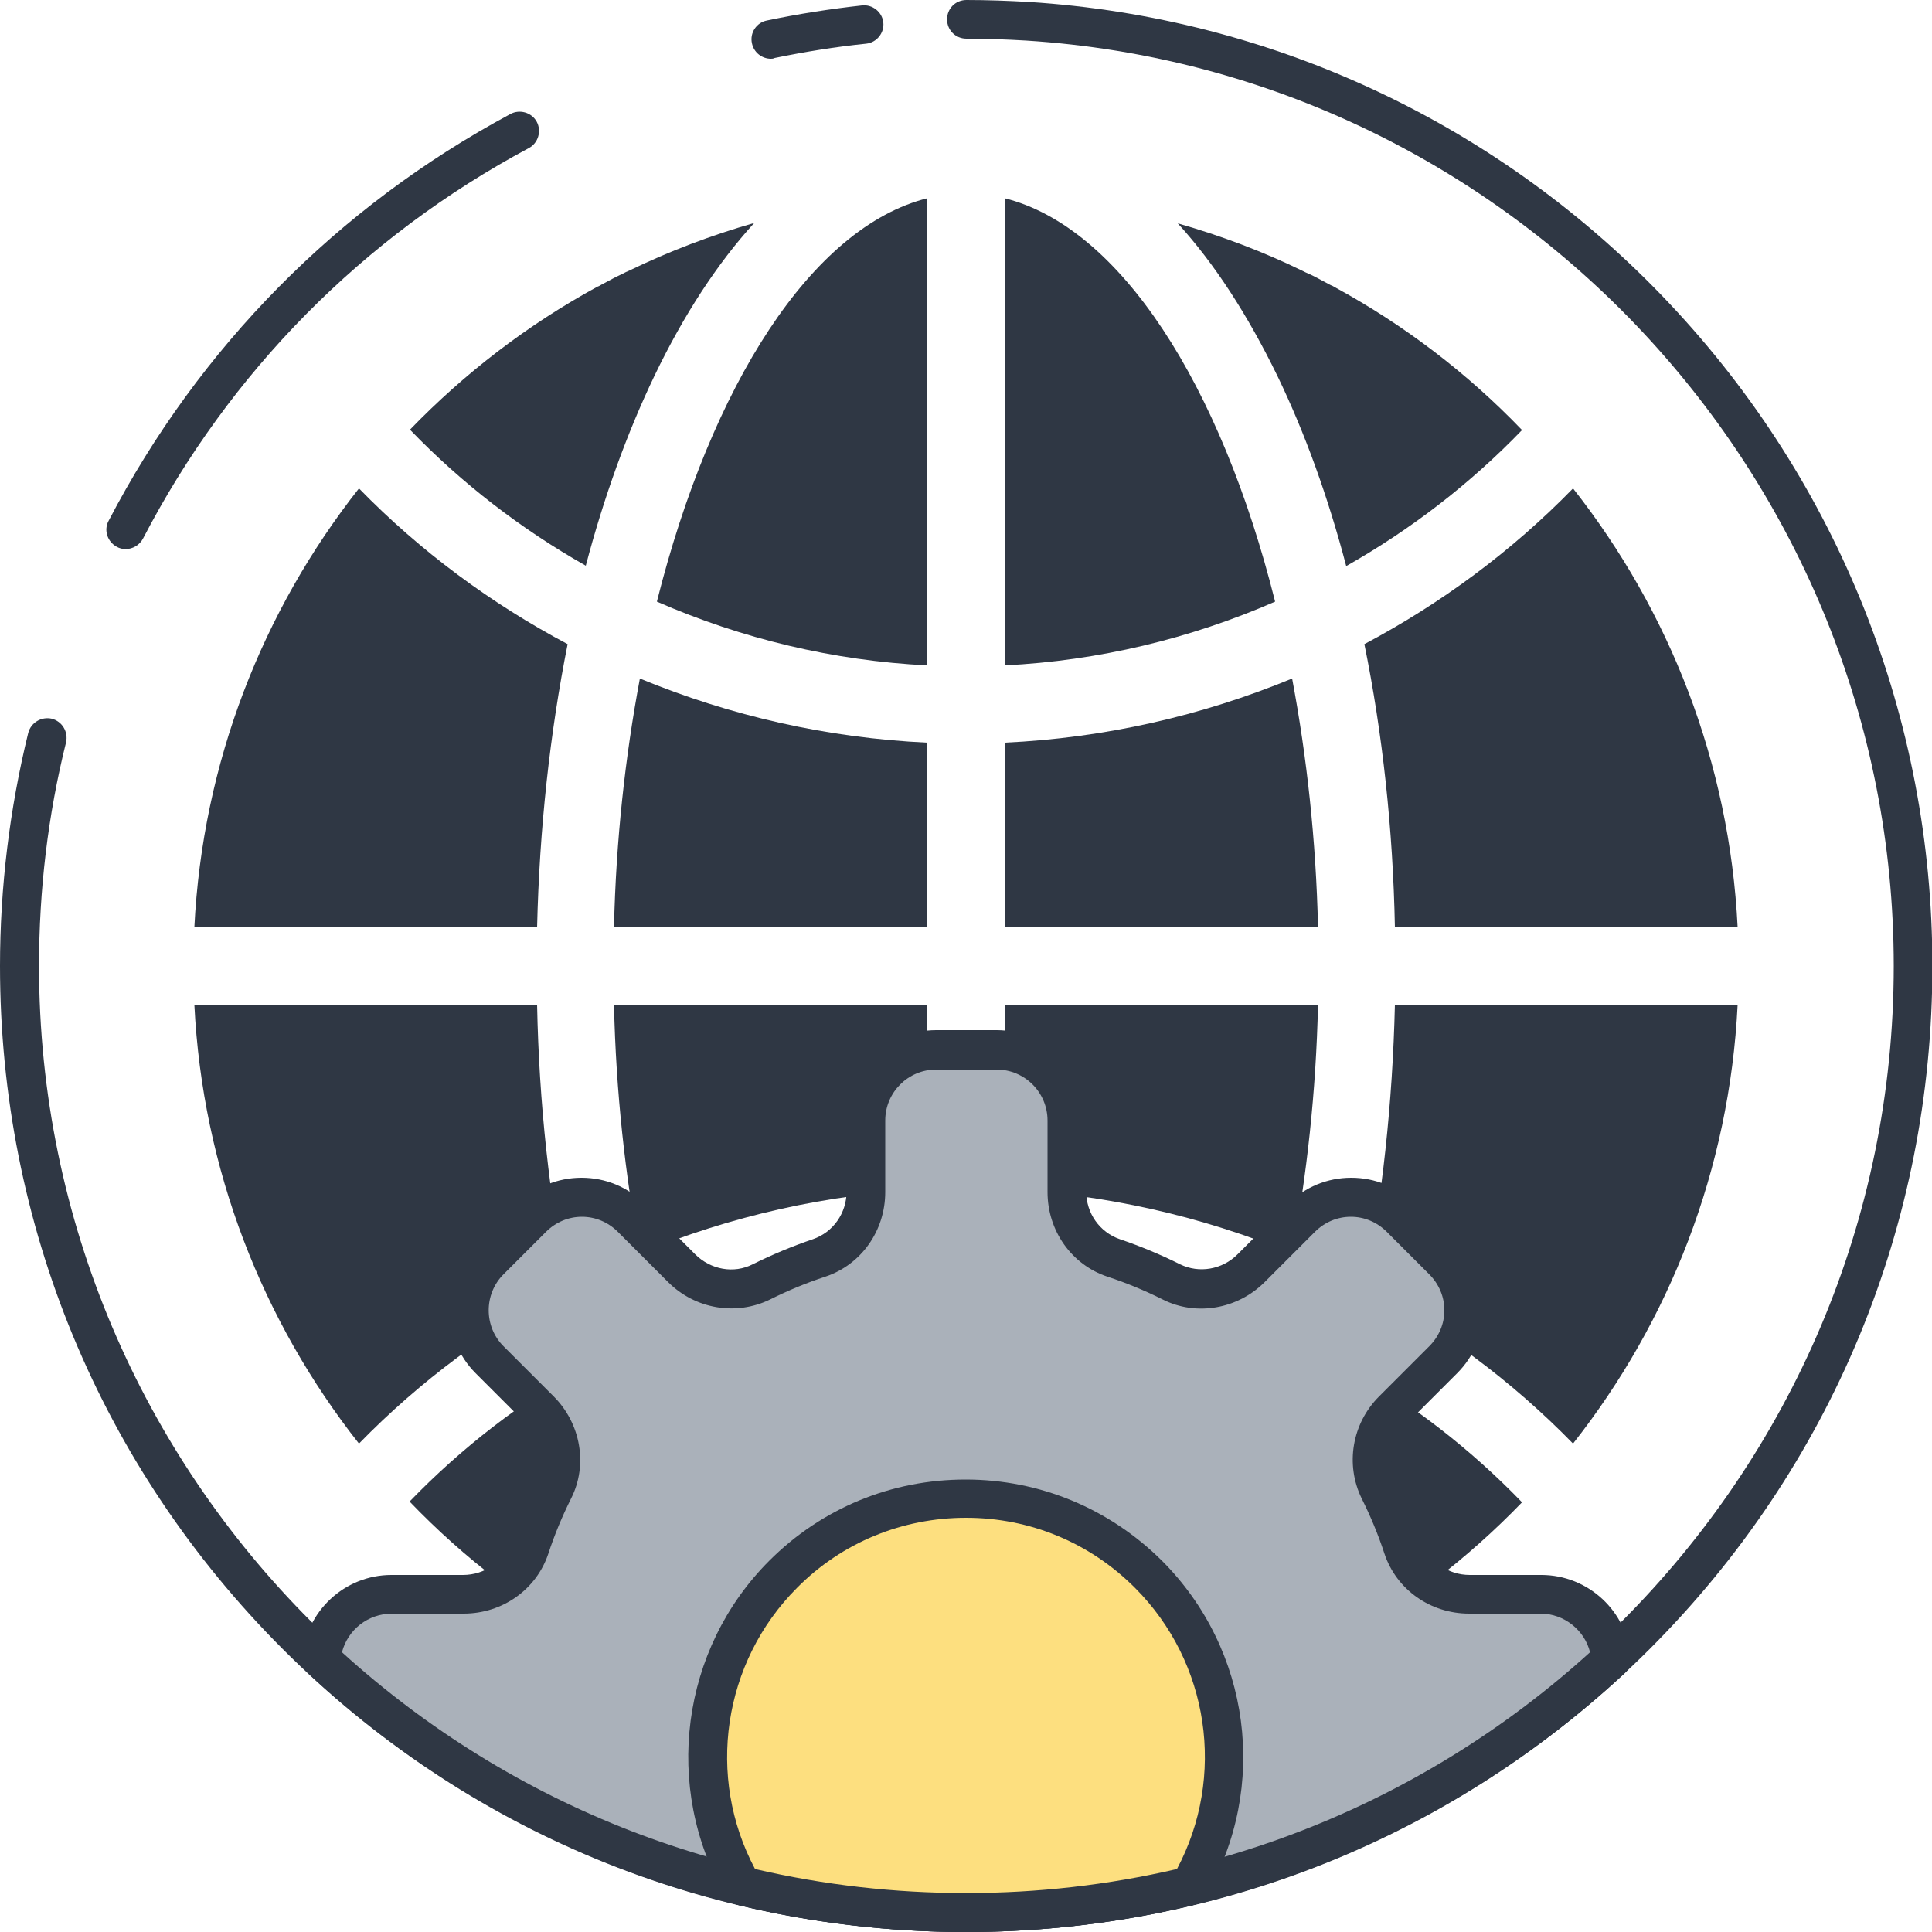 <?xml version="1.0" encoding="utf-8"?>
<!-- Generator: Adobe Illustrator 19.2.0, SVG Export Plug-In . SVG Version: 6.00 Build 0)  -->
<svg version="1.1" id="Layer_1" xmlns="http://www.w3.org/2000/svg" xmlns:xlink="http://www.w3.org/1999/xlink" x="0px" y="0px"
	 viewBox="0 0 500 500" style="enable-background:new 0 0 500 500;" xml:space="preserve">
<style type="text/css">
	.st0{fill:#ECF4F7;}
	.st1{fill:#2f3744;}
	.st2{fill:#2f3744;}
	.st3{fill:#AAB1BA;}
	.st4{fill:none;stroke:#2f3744;stroke-width:10;stroke-linecap:round;stroke-linejoin:round;stroke-miterlimit:10;}
	.st5{fill:#FDDF7F;}
	.st6{fill:#FFFFFF;}
</style>
<g>
	<g>
		<g>
			<g>
				<path class="st1" d="M32.5,142.1c-0.8,0-1.6-0.2-2.3-0.6c-2.4-1.3-3.4-4.3-2.1-6.7c23.4-44.9,59.3-81.3,104-105.3
					c2.4-1.3,5.5-0.4,6.8,2c1.3,2.4,0.4,5.5-2,6.8C93.9,61.3,59.4,96.3,37,139.4C36.1,141.1,34.3,142.1,32.5,142.1z"/>
			</g>
		</g>
		<g>
			<g>
				<path class="st1" d="M250,500c-66.8,0-129.6-26-176.8-73.2C26,379.6,0,316.8,0,250c0-20.4,2.5-40.7,7.3-60.3
					c0.7-2.7,3.4-4.3,6.1-3.7c2.7,0.7,4.3,3.4,3.7,6.1c-4.7,18.8-7,38.3-7,57.9c0,132.3,107.7,240,240,240s240-107.7,240-240
					c0-126.3-98.6-231.5-224.5-239.5c-5.1-0.3-10.3-0.5-15.5-0.5c-2.8,0-5-2.2-5-5s2.2-5,5-5c5.4,0,10.8,0.2,16.1,0.5
					c63.3,4,122.3,31.8,165.9,78.1c43.8,46.5,68,107.4,68,171.4c0,66.8-26,129.6-73.2,176.8C379.6,474,316.8,500,250,500z"/>
			</g>
		</g>
		<g>
			<g>
				<path class="st1" d="M199.5,15.2c-2.3,0-4.4-1.6-4.9-4c-0.6-2.7,1.2-5.4,3.9-5.9c8.1-1.7,16.4-3,24.6-3.9
					c2.7-0.3,5.2,1.7,5.5,4.4c0.3,2.7-1.7,5.2-4.4,5.5c-7.9,0.8-15.9,2.1-23.7,3.7C200.1,15.2,199.8,15.2,199.5,15.2z"/>
			</g>
		</g>
	</g>
	<g>
		<g>
			<g>
				<path class="st2" d="M407.1,373.6C432,342,447.6,302.7,449.7,260h-88.7c-0.6,25.5-3.3,50.2-7.9,73.3
					C372.9,343.8,391.2,357.3,407.1,373.6z"/>
			</g>
		</g>
		<g>
			<g>
				<path class="st2" d="M338,429.6c1.1-0.6,2.3-1.1,3.4-1.7c1-0.5,2-1.1,3-1.6c0.3-0.2,0.7-0.4,1-0.5c18-9.8,34.4-22.4,48.5-37
					c-13.5-14-28.9-25.8-45.5-35.2c-4.7,17.9-10.7,34.5-17.9,49.3c-7.6,15.8-16.3,29.1-25.8,39.5c11.2-3.2,22-7.3,32.5-12.4
					C337.5,429.8,337.7,429.7,338,429.6z"/>
			</g>
		</g>
		<g>
			<g>
				<path class="st2" d="M260,448.7c29.9-7.5,55.9-48.3,70-104.4c-22-9.6-45.7-15.3-70-16.5V448.7z"/>
			</g>
		</g>
		<g>
			<g>
				<path class="st2" d="M260,51.3v120.9c24.3-1.2,48-6.9,70-16.5C315.9,99.5,289.9,58.8,260,51.3z"/>
			</g>
		</g>
		<g>
			<g>
				<path class="st2" d="M407.1,126.4c-15.9,16.3-34.2,29.8-54,40.3c4.7,23.1,7.4,47.8,7.9,73.3h88.7
					C447.6,197.3,432,158,407.1,126.4z"/>
			</g>
		</g>
		<g>
			<g>
				<path class="st2" d="M260,307.8c25.8,1.2,50.9,6.9,74.4,16.6c3.8-20.2,6.2-41.9,6.7-64.4H260V307.8z"/>
			</g>
		</g>
		<g>
			<g>
				<path class="st2" d="M348.4,146.5c16.6-9.4,32-21.2,45.5-35.2c-14.1-14.7-30.5-27.2-48.5-37c-0.3-0.2-0.7-0.4-1-0.5
					c-1-0.5-2-1.1-3-1.6c-1.1-0.6-2.3-1.2-3.5-1.7c-0.2-0.1-0.4-0.2-0.6-0.3c-10.4-5.1-21.3-9.2-32.5-12.4
					c9.5,10.4,18.1,23.7,25.8,39.5C337.7,112,343.7,128.6,348.4,146.5z"/>
			</g>
		</g>
		<g>
			<g>
				<path class="st2" d="M240,448.7V327.8c-24.3,1.2-48,6.9-70,16.5C184.1,400.5,210.1,441.2,240,448.7z"/>
			</g>
		</g>
		<g>
			<g>
				<path class="st2" d="M240,192.2c-25.8-1.2-50.9-6.9-74.4-16.6c-3.8,20.2-6.2,41.9-6.7,64.4H240V192.2z"/>
			</g>
		</g>
		<g>
			<g>
				<path class="st2" d="M260,192.2c25.8-1.2,50.9-6.9,74.4-16.6c3.8,20.2,6.2,41.9,6.7,64.4H260V192.2z"/>
			</g>
		</g>
		<g>
			<g>
				<path class="st2" d="M92.9,126.4C68,158,52.4,197.3,50.3,240h88.7c0.6-25.5,3.3-50.2,7.9-73.3
					C127.1,156.2,108.8,142.7,92.9,126.4z"/>
			</g>
		</g>
		<g>
			<g>
				<path class="st2" d="M240,51.3c-29.9,7.5-55.9,48.3-70,104.4c22,9.6,45.7,15.3,70,16.5V51.3z"/>
			</g>
		</g>
		<g>
			<g>
				<path class="st2" d="M240,260h-81.1c0.5,22.6,2.9,44.3,6.7,64.4c23.4-9.7,48.6-15.4,74.4-16.6V260z"/>
			</g>
		</g>
		<g>
			<g>
				<path class="st2" d="M154.6,425.7c0.3,0.2,0.7,0.4,1,0.5c1,0.5,2,1.1,3,1.6c1.1,0.6,2.3,1.2,3.5,1.7c0.2,0.1,0.4,0.2,0.6,0.3
					c10.4,5.1,21.3,9.2,32.5,12.4c-9.5-10.4-18.1-23.7-25.8-39.5c-7.2-14.9-13.1-31.5-17.9-49.3c-16.6,9.4-32,21.2-45.5,35.2
					C120.2,403.4,136.6,415.9,154.6,425.7z"/>
			</g>
		</g>
		<g>
			<g>
				<path class="st2" d="M169.4,97.2c7.6-15.8,16.3-29.1,25.8-39.5c-11.2,3.2-22,7.3-32.5,12.4c-0.2,0.1-0.5,0.2-0.7,0.3
					c-1.1,0.6-2.3,1.1-3.4,1.7c-1,0.5-2,1.1-3,1.6c-0.3,0.2-0.7,0.4-1,0.5c-18,9.8-34.4,22.4-48.5,37c13.5,14,28.9,25.8,45.5,35.2
					C156.3,128.6,162.3,112,169.4,97.2z"/>
			</g>
		</g>
		<g>
			<g>
				<path class="st2" d="M92.9,373.6c15.9-16.3,34.2-29.8,54-40.3c-4.7-23.1-7.4-47.8-7.9-73.3H50.3C52.4,302.7,68,342,92.9,373.6z"
					/>
			</g>
		</g>
	</g>
	<g>
		<g>
			<path class="st3" d="M398.7,412.6h-18.5c-7.7,0-14.7-4.8-17.1-12.1c-1.7-5.1-3.8-10.1-6.2-15c-3.4-6.9-1.9-15.2,3.6-20.7l13-13
				c7.1-7.1,7.1-18.6,0-25.7l-11-11c-7.1-7.1-18.6-7.1-25.7,0l-13,13c-5.4,5.4-13.8,7-20.7,3.6c-4.9-2.4-9.9-4.5-15-6.2
				c-7.3-2.5-12.1-9.4-12.1-17.1l0-18.5c0-10-8.1-18.2-18.2-18.2h-15.6c-10,0-18.2,8.1-18.2,18.2l0,18.5c0,7.7-4.8,14.7-12.1,17.1
				c-5.1,1.7-10.1,3.8-15,6.2c-6.9,3.4-15.2,1.9-20.7-3.6l-13-13c-7.1-7.1-18.6-7.1-25.7,0l-11,11c-7.1,7.1-7.1,18.6,0,25.7l13,13
				c5.4,5.4,7,13.8,3.6,20.7c-2.4,4.9-4.5,9.9-6.2,15c-2.5,7.3-9.4,12.1-17.1,12.1l-18.5,0c-9.6,0-17.5,7.4-18.1,16.9
				C126.9,470.1,185.6,495,250,495h0c64.4,0,123.1-24.9,166.8-65.6C416.1,420,408.3,412.6,398.7,412.6z"/>
		</g>
	</g>
	<g>
		<g>
			<path class="st1" d="M250,500c-63.4,0-123.8-23.8-170.2-66.9c-1.1-1-1.7-2.5-1.6-4c0.9-12.1,11-21.5,23.1-21.5l18.5,0
				c5.7,0,10.6-3.5,12.4-8.7c1.8-5.3,4-10.6,6.5-15.6c2.4-4.9,1.4-10.9-2.6-14.9l-13-13c-9-9-9-23.7,0-32.8l11-11
				c4.4-4.4,10.2-6.8,16.4-6.8c6.2,0,12,2.4,16.4,6.8l13,13c4,4,10,5.1,14.9,2.6c5-2.5,10.3-4.7,15.6-6.5c5.2-1.8,8.7-6.7,8.7-12.4
				v-18.5c0-12.8,10.4-23.2,23.2-23.2h15.6c12.8,0,23.2,10.4,23.2,23.2v18.5c0,5.7,3.5,10.6,8.7,12.4c5.3,1.8,10.6,4,15.6,6.5
				c4.9,2.4,10.9,1.4,14.9-2.6l13-13c4.4-4.4,10.2-6.8,16.4-6.8c6.2,0,12,2.4,16.4,6.8l11,11c4.4,4.4,6.8,10.2,6.8,16.4
				c0,6.2-2.4,12-6.8,16.4l-13,13c-4,4-5.1,10-2.6,14.9c2.5,5,4.7,10.3,6.5,15.6c1.8,5.2,6.7,8.7,12.4,8.7h18.5
				c12.1,0,22.3,9.4,23.1,21.5c0.1,1.5-0.5,3-1.6,4C373.8,476.2,313.4,500,250,500z M88.5,427.6C132.8,467.8,190,490,250,490
				c60,0,117.2-22.2,161.5-62.4c-1.4-5.7-6.7-10-12.8-10h-18.5c-10,0-18.8-6.2-21.9-15.5c-1.6-4.9-3.6-9.7-5.9-14.3
				c-4.3-8.8-2.5-19.4,4.5-26.4l13-13c2.5-2.5,3.9-5.8,3.9-9.3c0-3.5-1.4-6.8-3.9-9.3l-11-11c-2.5-2.5-5.8-3.9-9.3-3.9
				c-3.5,0-6.8,1.4-9.3,3.9l-13,13c-7,7-17.7,8.9-26.4,4.5c-4.6-2.3-9.4-4.3-14.3-5.9c-9.3-3.1-15.5-11.9-15.5-21.9v-18.5
				c0-7.3-5.9-13.2-13.2-13.2h-15.6c-7.3,0-13.2,5.9-13.2,13.2v18.5c0,10-6.2,18.8-15.5,21.9c-4.9,1.6-9.7,3.6-14.3,5.9
				c-8.8,4.3-19.4,2.5-26.4-4.5l-13-13c-2.5-2.5-5.8-3.9-9.3-3.9c-3.5,0-6.8,1.4-9.3,3.9l-11,11c-5.1,5.1-5.1,13.5,0,18.6l13,13
				c7,7,8.9,17.7,4.5,26.4c-2.3,4.6-4.3,9.4-5.9,14.3c-3.1,9.3-11.9,15.5-21.9,15.5l-18.5,0C95.2,417.6,90,421.8,88.5,427.6z"/>
		</g>
	</g>
	<g>
		<g>
			<path class="st5" d="M250,495c20,0,39.3-2.4,57.9-6.9c14.8-25.6,11.2-58.8-10.6-80.7c-26.1-26.1-68.4-26.1-94.6,0
				c-21.9,21.9-25.4,55.1-10.6,80.7C210.7,492.6,230,495,250,495L250,495z"/>
		</g>
	</g>
	<g>
		<g>
			<path class="st1" d="M250,500c-20,0-39.8-2.4-59.1-7c-1.3-0.3-2.5-1.2-3.2-2.4c-16.2-28.1-11.5-63.8,11.4-86.7
				c13.6-13.6,31.6-21,50.8-21c19.2,0,37.2,7.5,50.8,21c23,23,27.7,58.6,11.4,86.7c-0.7,1.2-1.8,2-3.2,2.4
				C289.8,497.6,270,500,250,500z M195.4,483.7c35.6,8.3,73.6,8.3,109.2,0c12.7-23.9,8.4-53.5-10.9-72.8
				c-11.7-11.7-27.2-18.1-43.7-18.1c-16.5,0-32.1,6.4-43.7,18.1C187,430.2,182.7,459.9,195.4,483.7z"/>
		</g>
	</g>
</g>
</svg>
